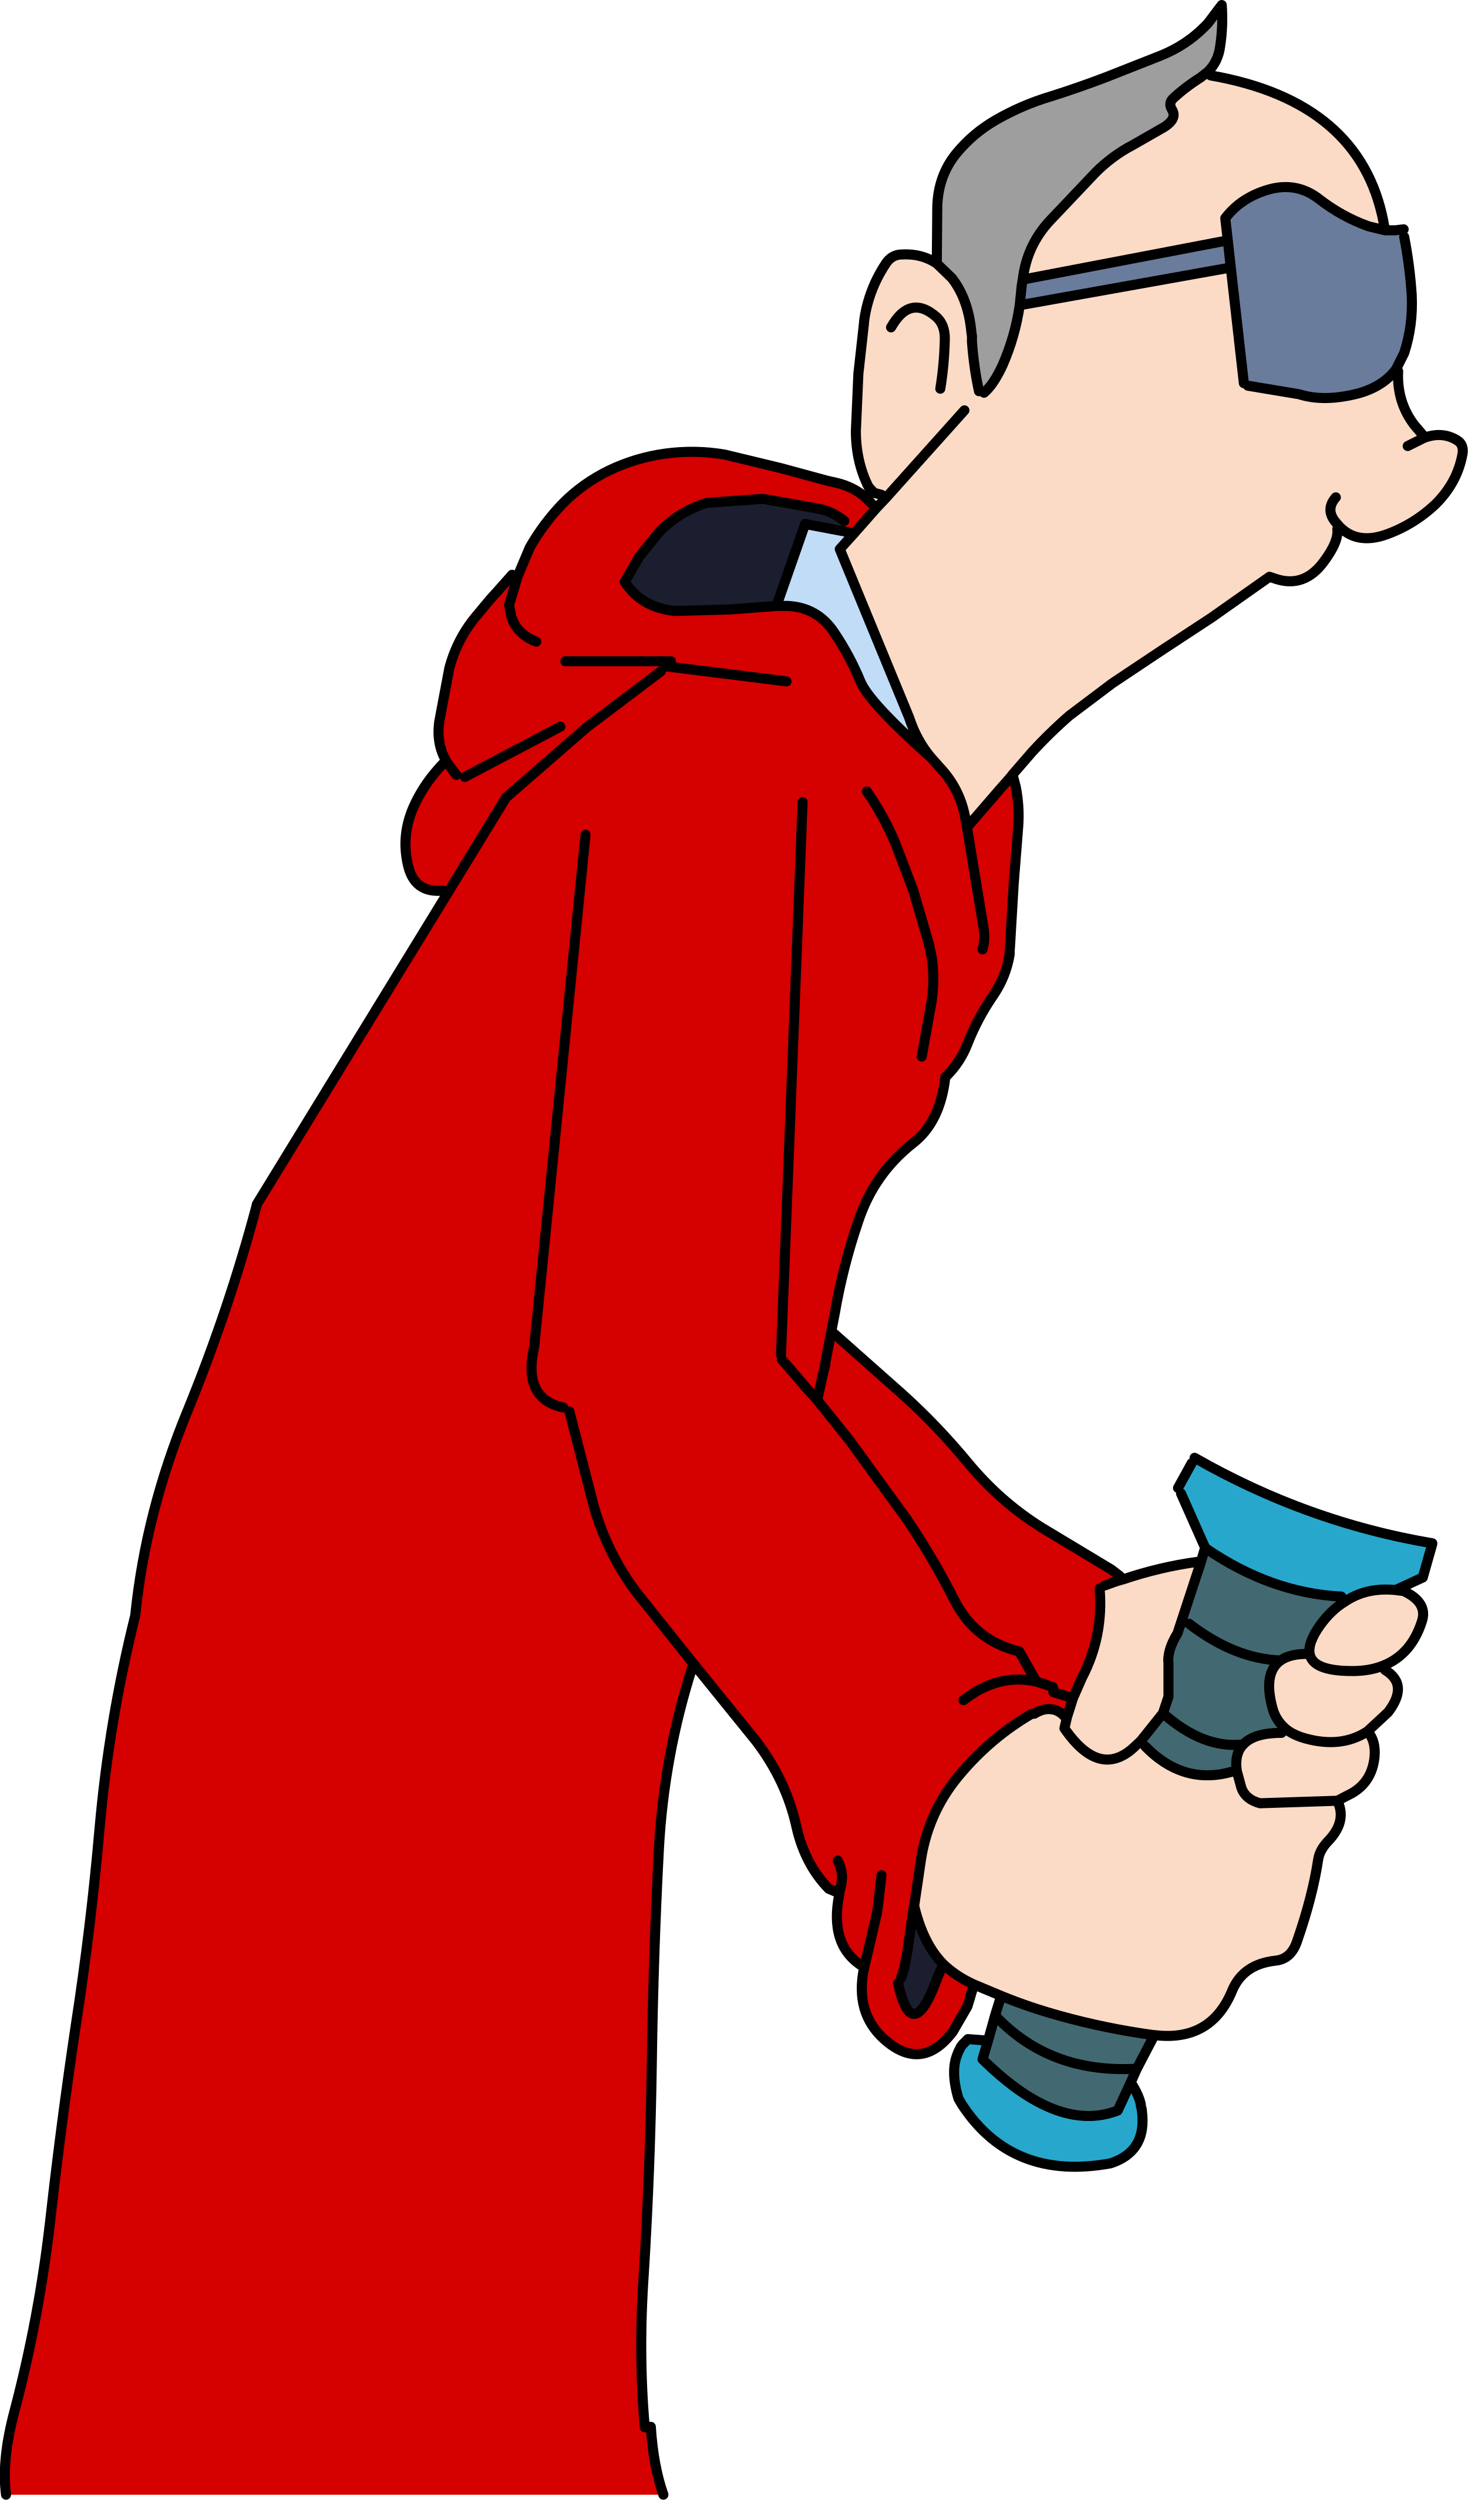 <?xml version="1.0" encoding="UTF-8" standalone="no"?>
<svg xmlns:xlink="http://www.w3.org/1999/xlink" height="248.55px" width="146.05px" xmlns="http://www.w3.org/2000/svg">
  <g transform="matrix(1.0, 0.0, 0.0, 1.0, 73.0, 124.25)">
    <path d="M20.2 -98.05 L20.25 -103.75 Q20.35 -106.8 22.15 -109.0 23.8 -111.0 26.05 -112.3 28.65 -113.8 31.5 -114.65 34.35 -115.55 37.1 -116.6 L42.55 -118.75 Q45.0 -119.75 46.8 -121.55 L47.15 -121.9 48.55 -123.75 Q48.7 -121.7 48.4 -119.7 48.2 -118.1 47.15 -117.1 L46.45 -116.55 Q44.95 -115.6 43.75 -114.5 43.2 -114.0 43.6 -113.35 44.15 -112.45 42.8 -111.6 L39.65 -109.8 Q37.65 -108.75 36.0 -107.1 L31.4 -102.25 Q29.15 -99.8 28.75 -96.45 L28.65 -95.85 28.45 -93.9 Q28.0 -90.8 26.75 -87.95 25.85 -86.0 24.9 -85.2 L24.7 -85.0 24.4 -85.35 Q23.9 -87.6 23.7 -90.25 L23.7 -90.7 23.7 -90.85 23.65 -91.15 Q23.35 -94.5 21.7 -96.6 L20.2 -98.05" fill="#9e9e9e" fill-rule="evenodd" stroke="none"/>
    <path d="M47.15 -117.1 L47.45 -116.75 Q62.35 -114.15 64.65 -102.15 L63.15 -101.75 Q60.5 -102.7 58.25 -104.45 56.0 -106.2 53.2 -105.4 50.45 -104.6 48.9 -102.55 L49.15 -100.35 28.75 -96.45 Q29.15 -99.8 31.4 -102.25 L36.0 -107.1 Q37.65 -108.75 39.65 -109.8 L42.8 -111.6 Q44.15 -112.45 43.6 -113.35 43.2 -114.0 43.75 -114.5 44.95 -115.6 46.45 -116.55 L47.15 -117.1 M65.9 -87.55 L66.1 -87.35 Q65.95 -84.3 67.7 -82.0 L68.55 -81.0 68.65 -80.7 Q70.5 -81.4 72.0 -80.45 72.65 -80.05 72.5 -79.1 72.0 -76.3 69.85 -74.15 67.75 -72.15 65.05 -71.15 62.1 -70.05 60.3 -71.85 L60.05 -71.65 Q60.2 -70.4 58.7 -68.4 56.75 -65.75 53.9 -66.7 L53.3 -66.9 47.55 -62.85 42.6 -59.6 37.65 -56.3 33.4 -53.1 Q31.45 -51.4 29.7 -49.5 L27.75 -47.25 27.6 -47.05 27.3 -46.7 26.5 -45.8 23.65 -42.5 23.0 -43.1 Q22.45 -45.9 20.45 -48.0 L19.65 -48.9 Q18.2 -50.6 17.45 -52.9 L10.55 -69.65 11.95 -71.2 14.2 -73.75 15.1 -74.7 14.7 -75.05 13.95 -75.25 13.4 -75.85 Q12.15 -78.35 12.15 -81.4 L12.4 -87.1 12.95 -92.05 12.95 -92.1 13.0 -92.55 Q13.45 -95.5 15.1 -98.0 15.7 -98.95 16.75 -98.95 18.7 -99.05 20.2 -98.05 L21.7 -96.6 Q23.35 -94.5 23.65 -91.15 L23.7 -90.85 23.7 -90.7 23.7 -90.25 Q23.9 -87.6 24.4 -85.35 L24.7 -85.0 24.9 -85.2 Q25.85 -86.0 26.75 -87.95 28.0 -90.8 28.45 -93.9 L49.45 -97.65 50.75 -86.15 51.15 -85.9 56.25 -85.05 Q58.75 -84.25 62.2 -85.15 64.65 -85.85 65.9 -87.55 M38.7 32.8 Q42.4 31.55 46.1 31.05 L46.45 31.15 44.15 38.15 Q43.1 39.85 43.25 41.15 L43.25 44.45 42.7 46.1 40.5 48.85 39.75 49.55 Q36.35 52.6 32.9 47.6 L33.15 46.5 32.9 47.6 Q36.35 52.6 39.75 49.55 L40.5 48.85 40.95 49.4 Q44.75 53.3 49.6 51.9 L50.05 51.85 Q49.8 50.1 50.7 49.2 51.75 48.05 54.5 48.05 L54.85 47.6 54.8 47.55 Q53.85 46.7 53.55 45.4 52.7 42.05 54.4 40.85 L57.3 40.2 Q57.1 39.1 58.3 37.4 59.4 35.85 60.8 35.0 62.95 33.55 65.85 33.85 L66.65 33.95 Q69.1 35.1 68.45 37.0 67.4 40.25 64.65 41.35 L64.8 41.8 Q67.2 43.25 65.1 46.0 L63.05 47.9 Q60.45 49.6 56.85 48.6 55.6 48.25 54.85 47.6 55.6 48.25 56.85 48.6 60.45 49.6 63.05 47.9 L63.75 50.45 Q63.5 52.9 61.5 54.05 L60.05 54.8 Q61.05 56.85 59.1 58.85 58.3 59.7 58.15 60.6 57.6 64.3 56.05 68.75 55.45 70.55 53.9 70.7 50.7 71.05 49.6 73.65 47.5 78.8 41.85 78.1 L41.75 78.1 Q37.0 77.45 32.5 76.2 29.4 75.35 26.6 74.2 L23.85 73.05 Q22.1 72.25 20.85 71.05 18.85 69.05 17.95 65.25 L18.65 60.5 Q19.45 55.65 22.7 51.95 25.7 48.45 29.65 46.15 L29.9 46.15 Q30.8 45.6 31.55 45.7 32.3 45.75 32.9 46.4 L33.15 46.5 33.75 44.6 34.65 42.55 Q36.8 38.45 36.4 33.7 L36.9 33.4 38.0 33.0 38.5 32.85 38.65 32.8 38.7 32.8 M67.05 -79.9 L68.65 -80.7 67.05 -79.9 M20.55 -85.6 Q20.95 -88.05 21.0 -90.6 21.0 -91.95 20.2 -92.7 17.55 -95.05 15.65 -91.7 17.55 -95.05 20.2 -92.7 21.0 -91.95 21.0 -90.6 20.95 -88.05 20.55 -85.6 M59.9 -74.8 Q58.8 -73.55 59.95 -72.25 L60.3 -71.85 59.95 -72.25 Q58.8 -73.55 59.9 -74.8 M22.95 -83.45 L15.1 -74.7 22.95 -83.45 M64.65 41.35 Q63.2 41.95 61.25 41.9 57.6 41.85 57.3 40.2 57.6 41.85 61.25 41.9 63.2 41.95 64.65 41.35 M50.05 51.85 L50.5 53.5 Q50.9 54.65 52.35 55.05 L60.05 54.8 52.35 55.05 Q50.9 54.65 50.5 53.5 L50.05 51.85" fill="#fbdbc6" fill-rule="evenodd" stroke="none"/>
    <path d="M64.8 -101.35 L65.8 -101.35 66.65 -101.45 66.7 -100.7 Q67.25 -97.9 67.45 -94.95 67.6 -91.9 66.7 -89.15 L65.9 -87.55 62.2 -85.15 Q58.75 -84.25 56.25 -85.05 L51.15 -85.9 50.75 -86.15 49.45 -97.65 28.45 -93.9 28.65 -95.85 28.75 -96.45 49.15 -100.35 48.9 -102.55 Q50.45 -104.6 53.2 -105.4 56.0 -106.2 58.25 -104.45 60.5 -102.7 63.15 -101.75 L64.8 -101.35 M49.15 -100.35 L49.45 -97.65 49.15 -100.35" fill="#6a7c9b" fill-rule="evenodd" stroke="none"/>
    <path d="M27.75 -47.25 L27.85 -46.8 28.05 -46.05 Q28.45 -44.05 28.3 -42.05 L27.85 -36.35 27.5 -30.4 27.45 -29.65 27.45 -29.6 27.45 -29.35 Q27.1 -27.15 25.8 -25.25 24.25 -23.0 23.25 -20.45 22.55 -18.65 21.2 -17.3 L21.05 -17.15 Q20.55 -12.7 17.85 -10.6 13.9 -7.5 12.35 -2.7 10.85 1.7 10.05 6.35 L9.7 8.15 9.75 8.15 16.75 14.35 Q20.25 17.5 23.35 21.25 26.55 25.1 30.65 27.65 L37.55 31.8 38.4 32.45 38.65 32.75 38.7 32.75 38.7 32.8 38.65 32.8 38.5 32.85 38.0 33.0 36.9 33.4 36.4 33.7 Q36.8 38.45 34.65 42.55 L33.75 44.6 33.15 46.5 32.9 46.4 Q32.3 45.75 31.55 45.7 30.8 45.6 29.9 46.15 L29.65 46.15 Q25.7 48.45 22.7 51.95 19.45 55.65 18.65 60.5 L17.95 65.25 17.9 65.4 17.75 66.45 17.25 69.95 16.95 71.5 16.65 72.4 16.35 72.95 Q17.75 79.35 20.3 72.3 L20.85 71.05 Q22.1 72.25 23.85 73.05 L23.8 73.4 23.25 75.25 21.8 77.75 Q18.85 81.65 15.3 78.8 12.2 76.3 12.85 72.05 L12.9 71.75 13.0 71.35 12.95 71.35 12.95 71.3 12.65 71.15 Q9.5 69.05 10.5 64.1 L10.5 64.0 9.45 63.55 Q7.1 61.15 6.25 57.45 5.25 52.85 2.25 48.9 L-3.7 41.55 -4.0 41.15 -4.1 41.45 Q-6.95 50.3 -7.45 59.65 -8.0 70.15 -8.15 80.75 -8.3 91.3 -8.95 101.85 -9.5 109.8 -8.85 117.1 L-8.25 117.05 Q-8.0 120.95 -7.0 123.8 L-72.4 123.8 Q-72.85 120.4 -71.6 115.65 -69.1 106.2 -68.0 96.5 -66.9 86.75 -65.45 77.05 -63.95 67.35 -63.1 57.6 -62.15 46.8 -59.55 36.4 -58.5 26.1 -54.35 16.05 -50.2 5.9 -47.45 -4.45 L-47.45 -4.5 -28.5 -35.4 -28.95 -35.7 Q-31.85 -35.4 -32.45 -38.4 -33.05 -41.15 -31.95 -43.8 -30.85 -46.4 -28.65 -48.6 L-28.65 -48.65 Q-29.6 -50.35 -29.3 -52.5 L-28.3 -57.8 Q-27.55 -60.65 -25.7 -62.9 L-24.2 -64.7 -23.7 -65.25 -23.65 -65.3 -22.05 -67.1 -21.5 -66.95 -20.3 -69.8 Q-18.9 -72.25 -16.95 -74.25 -15.0 -76.2 -12.45 -77.45 -9.75 -78.75 -6.8 -79.15 -3.8 -79.55 -0.9 -79.05 L4.7 -77.7 9.3 -76.45 10.2 -76.25 Q12.1 -75.8 13.3 -74.6 L13.7 -74.2 14.2 -73.75 11.95 -71.2 10.85 -71.45 11.0 -72.45 Q9.9 -73.35 8.55 -73.65 L2.9 -74.65 -2.65 -74.25 Q-5.5 -73.4 -7.55 -71.2 L-9.4 -68.9 -10.85 -66.4 Q-9.25 -63.95 -6.2 -63.55 L-5.9 -63.5 -0.4 -63.65 4.25 -64.0 4.95 -64.0 5.4 -64.0 Q8.35 -63.85 10.0 -61.35 11.55 -59.05 12.6 -56.5 13.45 -54.4 19.65 -48.9 L20.45 -48.0 Q22.45 -45.9 23.0 -43.1 L23.2 -42.0 23.65 -42.5 26.5 -45.8 27.3 -46.7 27.6 -47.05 27.75 -47.25 M18.7 -19.2 L19.7 -24.75 Q20.0 -26.95 19.7 -29.05 L19.4 -30.45 17.85 -35.75 16.1 -40.35 Q14.95 -43.1 13.25 -45.55 14.95 -43.1 16.1 -40.35 L17.85 -35.75 19.4 -30.45 19.7 -29.05 Q20.0 -26.95 19.7 -24.75 L18.7 -19.2 M24.75 -29.85 Q25.05 -30.9 24.85 -32.0 L23.95 -37.45 23.2 -42.0 23.95 -37.45 24.85 -32.0 Q25.05 -30.9 24.75 -29.85 M8.3 14.95 L8.5 14.1 8.85 12.5 9.1 11.45 9.1 11.4 9.1 11.3 9.7 8.2 9.7 8.15 9.7 8.2 9.1 11.3 9.1 11.4 9.1 11.45 8.85 12.5 8.5 14.1 8.3 14.95 11.55 19.0 17.25 26.85 Q19.85 30.7 21.95 34.85 24.0 38.9 28.4 39.95 L30.1 42.95 Q26.35 42.1 22.85 44.8 26.35 42.1 30.1 42.95 L28.4 39.95 Q24.0 38.9 21.95 34.85 19.85 30.7 17.25 26.85 L11.55 19.0 8.3 14.95 7.95 14.55 7.3 13.85 5.55 11.8 4.8 10.95 5.55 11.8 7.3 13.85 7.95 14.55 8.3 14.95 M31.8 44.0 L33.75 44.6 31.8 44.0 M31.75 43.5 L30.75 43.15 30.7 43.15 30.1 42.95 30.7 43.15 30.75 43.15 31.75 43.5 M14.7 62.2 L14.4 64.8 14.4 64.85 14.25 65.95 13.2 70.45 13.0 71.25 13.0 71.3 13.0 71.35 13.0 71.3 13.0 71.25 13.2 70.45 14.25 65.95 14.4 64.85 14.4 64.8 14.7 62.2 M10.35 60.75 Q10.95 61.95 10.7 63.05 L10.7 63.15 10.55 63.75 10.5 64.0 10.55 63.75 10.7 63.15 10.7 63.05 Q10.95 61.95 10.35 60.75 M4.7 10.45 L6.85 -44.5 4.7 10.45 M-22.15 -63.0 L-21.5 -66.95 -22.35 -64.1 -22.15 -63.0 Q-21.6 -61.2 -19.65 -60.45 -21.6 -61.2 -22.15 -63.0 M-9.7 34.05 Q-12.55 30.25 -13.9 25.6 L-16.35 16.1 -13.9 25.6 Q-12.55 30.25 -9.7 34.05 L-4.15 41.0 -4.0 41.15 -9.7 34.05 M-16.95 15.7 Q-20.95 14.85 -19.9 9.9 L-19.85 9.6 -14.75 -41.25 -19.85 9.6 -19.9 9.9 Q-20.95 14.85 -16.95 15.7 M-17.25 -52.0 L-26.75 -47.0 -17.25 -52.0 M-27.6 -47.2 L-28.65 -48.6 -27.6 -47.2 M-6.25 -58.5 L-16.75 -58.5 -6.25 -58.5 M-7.25 -57.5 L-14.6 -51.95 -22.65 -44.95 -28.5 -35.4 -22.65 -44.95 -14.6 -51.95 -7.25 -57.5 M5.25 -56.5 L-6.75 -58.0 5.25 -56.5" fill="#d50000" fill-rule="evenodd" stroke="none"/>
    <path d="M11.0 -72.45 L10.85 -71.45 10.8 -71.45 7.1 -72.15 4.25 -64.0 -0.4 -63.65 -5.9 -63.5 -6.2 -63.55 Q-9.25 -63.95 -10.85 -66.4 L-9.4 -68.9 -7.55 -71.2 Q-5.5 -73.4 -2.65 -74.25 L2.9 -74.65 8.55 -73.65 Q9.9 -73.35 11.0 -72.45 M17.95 65.25 Q18.85 69.05 20.85 71.05 L20.3 72.3 Q17.75 79.35 16.35 72.95 L16.65 72.4 16.95 71.5 17.25 69.95 17.75 66.45 17.9 65.4 17.95 65.25" fill="#1b1e2e" fill-rule="evenodd" stroke="none"/>
    <path d="M10.85 -71.45 L11.95 -71.2 10.55 -69.65 17.45 -52.9 Q18.2 -50.6 19.65 -48.9 13.45 -54.4 12.6 -56.5 11.55 -59.05 10.0 -61.35 8.35 -63.85 5.4 -64.0 L4.95 -64.0 4.25 -64.0 7.1 -72.15 10.8 -71.45 10.85 -71.45" fill="#c1dcf7" fill-rule="evenodd" stroke="none"/>
    <path d="M46.9 29.65 L44.5 24.25 44.2 23.7 45.55 21.25 45.85 20.7 Q57.05 27.1 69.5 29.2 L69.5 29.25 68.55 32.6 65.85 33.85 Q62.95 33.55 60.8 35.0 L60.45 34.5 Q53.45 34.15 46.95 29.7 L46.95 29.65 46.9 29.65 M39.5 82.8 Q40.3 84.05 40.5 85.0 L40.5 85.1 40.5 85.15 40.6 85.5 40.6 85.6 Q41.15 89.65 37.5 90.85 27.7 92.65 22.7 85.0 L22.35 84.4 Q21.55 81.7 22.25 80.0 L22.35 79.75 22.6 79.25 22.8 79.0 23.0 78.8 23.3 78.5 25.3 78.65 24.75 80.5 Q32.25 87.9 38.2 85.6 L39.5 82.8" fill="#28a7cc" fill-rule="evenodd" stroke="none"/>
    <path d="M46.45 31.15 L46.85 29.8 46.9 29.7 46.9 29.65 46.95 29.65 46.95 29.7 Q53.45 34.15 60.45 34.5 L60.8 35.0 Q59.4 35.85 58.3 37.4 57.1 39.1 57.3 40.2 55.4 40.15 54.4 40.85 52.7 42.05 53.55 45.4 53.85 46.7 54.8 47.55 L54.85 47.6 54.5 48.05 Q51.75 48.05 50.7 49.2 46.7 49.65 42.7 46.1 46.7 49.65 50.7 49.2 49.8 50.1 50.05 51.85 L49.6 51.9 Q44.75 53.3 40.95 49.4 L40.5 48.85 42.7 46.1 43.25 44.45 43.25 41.15 Q43.1 39.85 44.15 38.15 L46.45 31.15 M41.85 78.1 L40.1 81.45 39.5 82.8 38.2 85.6 Q32.25 87.9 24.75 80.5 L25.3 78.65 26.0 76.15 26.6 74.2 Q29.4 75.35 32.5 76.2 37.0 77.45 41.75 78.1 L41.85 78.1 M45.3 37.2 Q49.85 40.7 54.4 40.85 49.85 40.7 45.3 37.2 M26.0 76.15 Q31.4 81.9 39.95 81.45 L40.1 81.45 39.95 81.45 Q31.4 81.9 26.0 76.15" fill="#426971" fill-rule="evenodd" stroke="none"/>
    <path d="M20.2 -98.05 L20.25 -103.75 Q20.35 -106.8 22.15 -109.0 23.8 -111.0 26.05 -112.3 28.65 -113.8 31.5 -114.65 34.35 -115.55 37.1 -116.6 L42.55 -118.75 Q45.0 -119.75 46.8 -121.55 L47.15 -121.9 48.55 -123.75 Q48.7 -121.7 48.4 -119.7 48.2 -118.1 47.15 -117.1 L46.45 -116.55 Q44.95 -115.6 43.75 -114.5 43.2 -114.0 43.6 -113.35 44.15 -112.45 42.8 -111.6 L39.65 -109.8 Q37.65 -108.75 36.0 -107.1 L31.4 -102.25 Q29.15 -99.8 28.75 -96.45 L28.65 -95.85 28.45 -93.9 Q28.0 -90.8 26.75 -87.95 25.85 -86.0 24.9 -85.2 M47.45 -116.75 Q62.35 -114.15 64.65 -102.15 L64.65 -102.1 64.8 -101.35 65.8 -101.35 66.65 -101.45 M66.7 -100.7 Q67.25 -97.9 67.45 -94.95 67.6 -91.9 66.7 -89.15 L65.9 -87.55 Q64.65 -85.85 62.2 -85.15 58.75 -84.25 56.25 -85.05 L51.15 -85.9 M66.1 -87.35 Q65.95 -84.3 67.7 -82.0 L68.55 -81.0 M68.65 -80.7 Q70.5 -81.4 72.0 -80.45 72.65 -80.05 72.5 -79.1 72.0 -76.3 69.85 -74.15 67.75 -72.15 65.05 -71.15 62.1 -70.05 60.3 -71.85 L59.95 -72.25 Q58.8 -73.55 59.9 -74.8 M60.05 -71.65 Q60.2 -70.4 58.7 -68.4 56.75 -65.75 53.9 -66.7 L53.3 -66.9 47.55 -62.85 42.6 -59.6 37.65 -56.3 33.4 -53.1 Q31.45 -51.4 29.7 -49.5 L27.75 -47.25 27.85 -46.8 28.05 -46.05 Q28.45 -44.05 28.3 -42.05 L27.85 -36.35 27.5 -30.4 27.45 -29.65 27.45 -29.6 27.45 -29.35 Q27.1 -27.15 25.8 -25.25 24.25 -23.0 23.25 -20.45 22.55 -18.65 21.2 -17.3 L21.05 -17.15 Q20.55 -12.7 17.85 -10.6 13.9 -7.5 12.35 -2.7 10.85 1.7 10.05 6.35 L9.7 8.15 9.75 8.15 16.75 14.35 Q20.25 17.5 23.35 21.25 26.55 25.1 30.65 27.65 L37.55 31.8 38.4 32.45 38.65 32.75 38.7 32.75 38.7 32.8 Q42.4 31.55 46.1 31.05 M46.45 31.15 L46.85 29.8 46.9 29.7 46.9 29.65 44.5 24.25 M44.2 23.7 L45.55 21.25 M45.85 20.7 Q57.05 27.1 69.5 29.2 L69.5 29.25 68.55 32.6 65.85 33.85 66.65 33.95 Q69.1 35.1 68.45 37.0 67.4 40.25 64.65 41.35 63.2 41.95 61.25 41.9 57.6 41.85 57.3 40.2 57.1 39.1 58.3 37.4 59.4 35.85 60.8 35.0 62.95 33.55 65.85 33.85 M64.8 41.8 Q67.2 43.25 65.1 46.0 L63.05 47.9 Q63.9 48.85 63.75 50.45 63.5 52.9 61.5 54.05 L60.05 54.8 Q61.05 56.85 59.1 58.85 58.3 59.7 58.15 60.6 57.6 64.3 56.05 68.75 55.45 70.55 53.9 70.7 50.7 71.05 49.6 73.65 47.5 78.8 41.85 78.1 L40.1 81.45 39.5 82.8 Q40.3 84.05 40.5 85.0 L40.5 85.1 40.5 85.15 40.6 85.5 40.6 85.6 Q41.15 89.65 37.5 90.85 27.7 92.65 22.7 85.0 L22.35 84.4 Q21.55 81.7 22.25 80.0 L22.35 79.75 22.6 79.25 22.8 79.0 23.0 78.8 23.3 78.5 25.3 78.65 26.0 76.15 26.6 74.2 23.85 73.05 23.8 73.4 23.25 75.25 21.8 77.75 Q18.85 81.65 15.3 78.8 12.2 76.3 12.85 72.05 L12.9 71.75 13.0 71.35 12.95 71.35 12.95 71.3 12.65 71.15 Q9.5 69.05 10.5 64.1 L10.5 64.0 9.45 63.55 Q7.1 61.15 6.25 57.45 5.25 52.85 2.25 48.9 L-3.7 41.55 -4.0 41.15 -4.1 41.45 Q-6.95 50.3 -7.45 59.65 -8.0 70.15 -8.15 80.75 -8.3 91.3 -8.95 101.85 -9.5 109.8 -8.85 117.1 M-8.25 117.05 Q-8.0 120.95 -7.0 123.8 M-72.4 123.8 Q-72.85 120.4 -71.6 115.65 -69.1 106.2 -68.0 96.5 -66.9 86.75 -65.45 77.05 -63.95 67.35 -63.1 57.6 -62.15 46.8 -59.55 36.4 -58.5 26.1 -54.35 16.05 -50.2 5.9 -47.45 -4.45 L-47.45 -4.5 -28.5 -35.4 -22.65 -44.95 -14.6 -51.95 -7.25 -57.5 M-28.95 -35.7 Q-31.85 -35.4 -32.45 -38.4 -33.05 -41.15 -31.95 -43.8 -30.85 -46.4 -28.65 -48.6 L-28.65 -48.65 Q-29.6 -50.35 -29.3 -52.5 L-28.3 -57.8 Q-27.55 -60.65 -25.7 -62.9 L-24.2 -64.7 -23.7 -65.25 -23.65 -65.3 -22.05 -67.1 M-21.5 -66.95 L-20.3 -69.8 Q-18.9 -72.25 -16.95 -74.25 -15.0 -76.2 -12.45 -77.45 -9.75 -78.75 -6.8 -79.15 -3.8 -79.55 -0.9 -79.05 L4.7 -77.7 9.3 -76.45 10.2 -76.25 Q12.1 -75.8 13.3 -74.6 L13.7 -74.2 M14.2 -73.75 L15.1 -74.7 22.95 -83.45 M14.7 -75.05 L13.95 -75.25 13.4 -75.85 Q12.15 -78.35 12.15 -81.4 L12.4 -87.1 12.95 -92.05 12.95 -92.1 13.0 -92.55 Q13.45 -95.5 15.1 -98.0 15.7 -98.95 16.75 -98.95 18.7 -99.05 20.2 -98.05 L21.7 -96.6 Q23.35 -94.5 23.65 -91.15 L23.7 -90.85 23.7 -90.7 23.7 -90.25 Q23.9 -87.6 24.4 -85.35 M49.15 -100.35 L48.9 -102.55 Q50.45 -104.6 53.2 -105.4 56.0 -106.2 58.25 -104.45 60.5 -102.7 63.15 -101.75 L64.8 -101.35 M68.65 -80.7 L67.05 -79.9 M50.75 -86.15 L49.45 -97.65 28.45 -93.9 M15.65 -91.7 Q17.55 -95.05 20.2 -92.7 21.0 -91.95 21.0 -90.6 20.95 -88.05 20.55 -85.6 M11.95 -71.2 L14.2 -73.75 M10.85 -71.45 L11.95 -71.2 10.55 -69.65 17.45 -52.9 Q18.2 -50.6 19.65 -48.9 L20.45 -48.0 Q22.45 -45.9 23.0 -43.1 L23.2 -42.0 23.65 -42.5 26.5 -45.8 27.3 -46.7 27.6 -47.05 27.75 -47.25 M10.85 -71.45 L10.8 -71.45 7.1 -72.15 4.25 -64.0 4.95 -64.0 5.4 -64.0 Q8.35 -63.85 10.0 -61.35 11.55 -59.05 12.6 -56.5 13.45 -54.4 19.65 -48.9 M4.25 -64.0 L-0.4 -63.65 -5.9 -63.5 -6.2 -63.55 Q-9.25 -63.95 -10.85 -66.4 L-9.4 -68.9 -7.55 -71.2 Q-5.5 -73.4 -2.65 -74.25 L2.9 -74.65 8.55 -73.65 Q9.9 -73.35 11.0 -72.45 M23.2 -42.0 L23.95 -37.45 24.85 -32.0 Q25.05 -30.9 24.75 -29.85 M13.25 -45.55 Q14.95 -43.1 16.1 -40.35 L17.85 -35.75 19.4 -30.45 19.7 -29.05 Q20.0 -26.95 19.7 -24.75 L18.7 -19.2 M49.45 -97.65 L49.15 -100.35 28.75 -96.45 M60.45 34.5 Q53.45 34.15 46.95 29.7 L46.95 29.65 46.9 29.65 M46.45 31.15 L44.15 38.15 Q43.1 39.85 43.25 41.15 L43.25 44.45 42.7 46.1 Q46.7 49.65 50.7 49.2 51.75 48.05 54.5 48.05 M54.85 47.6 L54.8 47.55 Q53.85 46.7 53.55 45.4 52.7 42.05 54.4 40.85 49.85 40.7 45.3 37.2 M54.4 40.85 Q55.4 40.15 57.3 40.2 M54.85 47.6 Q55.6 48.25 56.85 48.6 60.45 49.6 63.05 47.9 M22.85 44.8 Q26.35 42.1 30.1 42.95 L28.4 39.95 Q24.0 38.9 21.95 34.85 19.85 30.7 17.25 26.85 L11.55 19.0 8.3 14.95 7.95 14.55 7.3 13.85 5.55 11.8 4.8 10.95 M9.7 8.15 L9.7 8.2 9.1 11.3 9.1 11.4 9.1 11.45 8.85 12.5 8.5 14.1 8.3 14.95 M38.7 32.8 L38.65 32.8 38.5 32.85 38.0 33.0 36.9 33.4 M36.4 33.7 Q36.8 38.45 34.65 42.55 L33.75 44.6 33.15 46.5 32.9 47.6 Q36.35 52.6 39.75 49.55 L40.5 48.85 42.7 46.1 M29.65 46.15 Q25.7 48.45 22.7 51.95 19.45 55.65 18.65 60.5 L17.95 65.25 Q18.85 69.05 20.85 71.05 22.1 72.25 23.85 73.05 M33.75 44.6 L31.8 44.0 M32.9 46.4 Q32.3 45.75 31.55 45.7 30.8 45.6 29.9 46.15 M30.1 42.95 L30.7 43.15 30.75 43.15 31.75 43.5 M16.35 72.95 Q17.75 79.35 20.3 72.3 L20.85 71.05 M17.95 65.25 L17.9 65.4 17.75 66.45 17.25 69.95 16.95 71.5 16.65 72.4 M10.5 64.0 L10.55 63.75 10.7 63.15 10.7 63.05 Q10.95 61.95 10.35 60.75 M13.0 71.35 L13.0 71.3 13.0 71.25 13.2 70.45 14.25 65.95 14.4 64.85 14.4 64.8 14.7 62.2 M40.1 81.45 L39.95 81.45 Q31.4 81.9 26.0 76.15 M39.5 82.8 L38.2 85.6 Q32.25 87.9 24.75 80.5 L25.3 78.65 M26.6 74.2 Q29.4 75.35 32.5 76.2 37.0 77.45 41.75 78.1 L41.85 78.1 M60.05 54.8 L52.35 55.05 Q50.9 54.65 50.5 53.5 L50.05 51.85 Q49.8 50.1 50.7 49.2 M49.6 51.9 Q44.75 53.3 40.95 49.4 M6.85 -44.5 L4.7 10.45 M-21.5 -66.95 L-22.35 -64.1 -22.15 -63.0 Q-21.6 -61.2 -19.65 -60.45 M-16.75 -58.5 L-6.25 -58.5 M-28.65 -48.6 L-27.6 -47.2 M-26.75 -47.0 L-17.25 -52.0 M-14.75 -41.25 L-19.85 9.6 -19.9 9.9 Q-20.95 14.85 -16.95 15.7 M-16.35 16.1 L-13.9 25.6 Q-12.55 30.25 -9.7 34.05 L-4.15 41.0 -4.0 41.15 M-6.75 -58.0 L5.25 -56.5" fill="none" stroke="#000000" stroke-linecap="round" stroke-linejoin="round" stroke-width="1.0"/>
  </g>
</svg>
